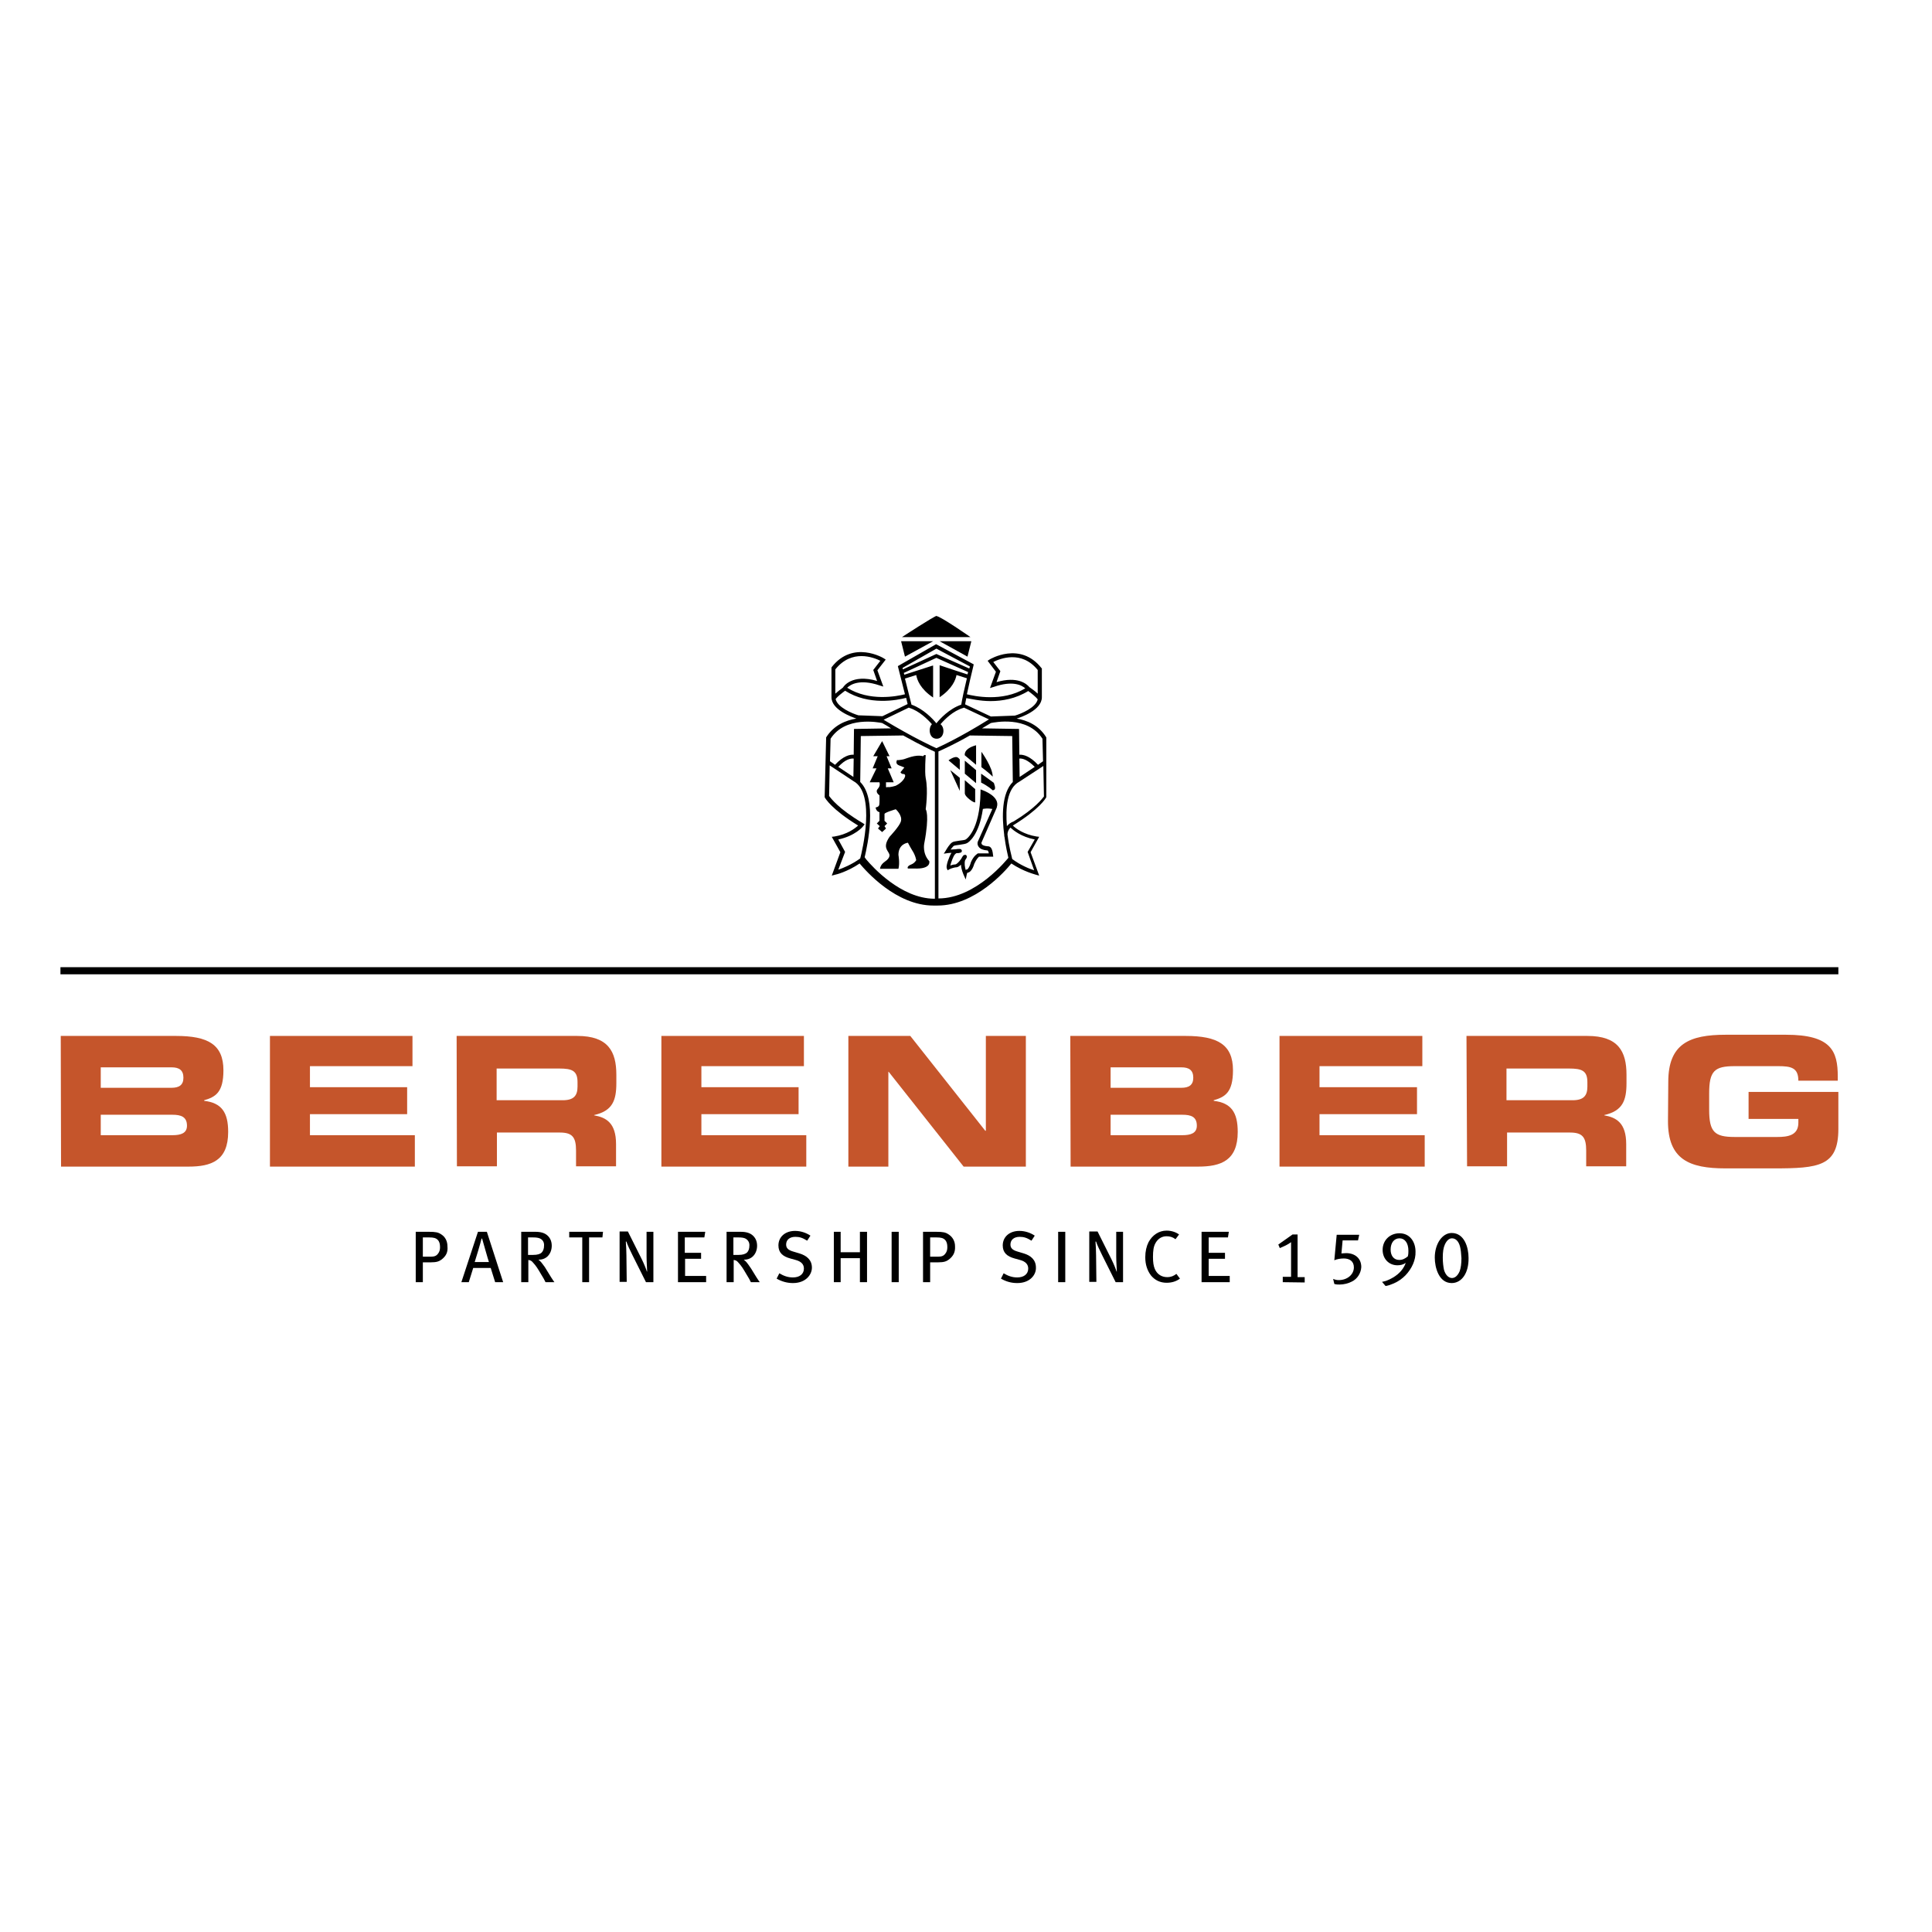 <?xml version="1.0" encoding="utf-8"?>
<!-- Generator: Adobe Illustrator 19.2.1, SVG Export Plug-In . SVG Version: 6.00 Build 0)  -->
<svg version="1.1" id="layer" xmlns="http://www.w3.org/2000/svg" xmlns:xlink="http://www.w3.org/1999/xlink" x="0px" y="0px"
	 viewBox="0 0 652 652" style="enable-background:new 0 0 652 652;" xml:space="preserve">
<style type="text/css">
	.st0{fill:#C5552B;}
</style>
<g>
	<g>
		<rect x="20.4" y="326.4" width="600" height="2.4"/>
		<path class="st0" d="M34,383.1c24.2,0,24.2,0,24.2,0c2.9,0,4.9-0.7,4.9-3.2c0-3-2-3.7-4.9-3.7c-24.2,0-24.2,0-24.2,0
			C34,383.1,34,383.1,34,383.1L34,383.1z M34,367.1c23.9,0,23.9,0,23.9,0c2.5,0,4-0.9,4-3.4c0-2.6-1.5-3.5-4-3.5
			c-23.9,0-23.9,0-23.9,0C34,367.1,34,367.1,34,367.1L34,367.1z M20.5,349.6c38.9,0,38.9,0,38.9,0c10.8,0,16,2.9,16,11.6
			c0,7.5-2.7,9-6.5,10.1c0,0.2,0,0.2,0,0.2c5.9,0.7,8.1,3.9,8.1,10.5c0,9.7-5.7,11.7-13.4,11.7c-43,0-43,0-43,0
			C20.5,349.6,20.5,349.6,20.5,349.6L20.5,349.6z"/>
		<polygon class="st0" points="91.1,349.6 139.2,349.6 139.2,359.8 104.6,359.8 104.6,366.9 137.4,366.9 137.4,376 104.6,376 
			104.6,383.1 140,383.1 140,393.7 91.1,393.7 		"/>
		<path class="st0" d="M167.6,371.3c22.3,0,22.3,0,22.3,0c3.7,0,5-1.5,5-4.6c0-1.5,0-1.5,0-1.5c0-3.9-1.9-4.6-6.2-4.6
			c-21.1,0-21.1,0-21.1,0C167.6,371.3,167.6,371.3,167.6,371.3L167.6,371.3z M154.1,349.6c40.7,0,40.7,0,40.7,0
			c10.4,0,13.2,5.2,13.2,13.1c0,2.8,0,2.8,0,2.8c0,5.9-1.3,9.4-7.5,10.8c0,0.1,0,0.1,0,0.1c4,0.7,7.4,2.5,7.4,9.7c0,7.5,0,7.5,0,7.5
			c-13.5,0-13.5,0-13.5,0c0-5.3,0-5.3,0-5.3c0-4.6-1.3-6.1-5.5-6.1c-21.2,0-21.2,0-21.2,0c0,11.4,0,11.4,0,11.4
			c-13.5,0-13.5,0-13.5,0C154.1,349.6,154.1,349.6,154.1,349.6L154.1,349.6z"/>
		<polygon class="st0" points="223.2,349.6 271.3,349.6 271.3,359.8 236.7,359.8 236.7,366.9 269.5,366.9 269.5,376 236.7,376 
			236.7,383.1 272.1,383.1 272.1,393.7 223.2,393.7 		"/>
		<polygon class="st0" points="286.3,349.6 307.2,349.6 332.5,381.6 332.7,381.6 332.7,349.6 346.2,349.6 346.2,393.7 325.2,393.7 
			299.9,361.7 299.8,361.7 299.8,393.7 286.3,393.7 		"/>
		<path class="st0" d="M374.8,383.1c24.2,0,24.2,0,24.2,0c2.9,0,4.9-0.7,4.9-3.2c0-3-1.9-3.7-4.9-3.7c-24.2,0-24.2,0-24.2,0
			C374.8,383.1,374.8,383.1,374.8,383.1L374.8,383.1z M374.8,367.1c23.9,0,23.9,0,23.9,0c2.5,0,4-0.9,4-3.4c0-2.6-1.5-3.5-4-3.5
			c-23.9,0-23.9,0-23.9,0C374.8,367.1,374.8,367.1,374.8,367.1L374.8,367.1z M361.2,349.6c38.9,0,38.9,0,38.9,0
			c10.8,0,16,2.9,16,11.6c0,7.5-2.7,9-6.5,10.1c0,0.2,0,0.2,0,0.2c5.9,0.7,8.1,3.9,8.1,10.5c0,9.7-5.7,11.7-13.4,11.7
			c-43,0-43,0-43,0C361.2,349.6,361.2,349.6,361.2,349.6L361.2,349.6z"/>
		<polygon class="st0" points="431.8,349.6 480,349.6 480,359.8 445.3,359.8 445.3,366.9 478.2,366.9 478.2,376 445.3,376 
			445.3,383.1 480.8,383.1 480.8,393.7 431.8,393.7 		"/>
		<path class="st0" d="M508.4,371.3c22.3,0,22.3,0,22.3,0c3.7,0,5-1.5,5-4.6c0-1.5,0-1.5,0-1.5c0-3.9-1.9-4.6-6.2-4.6
			c-21.1,0-21.1,0-21.1,0C508.4,371.3,508.4,371.3,508.4,371.3L508.4,371.3z M494.9,349.6c40.8,0,40.8,0,40.8,0
			c10.4,0,13.2,5.2,13.2,13.1c0,2.8,0,2.8,0,2.8c0,5.9-1.3,9.4-7.5,10.8c0,0.1,0,0.1,0,0.1c4,0.7,7.4,2.5,7.4,9.7c0,7.5,0,7.5,0,7.5
			c-13.5,0-13.5,0-13.5,0c0-5.3,0-5.3,0-5.3c0-4.6-1.3-6.1-5.5-6.1c-21.2,0-21.2,0-21.2,0c0,11.4,0,11.4,0,11.4
			c-13.5,0-13.5,0-13.5,0C494.9,349.6,494.9,349.6,494.9,349.6L494.9,349.6z"/>
		<path class="st0" d="M563,365.1c0-12.9,7.2-15.9,19.4-15.9c20.3,0,20.3,0,20.3,0c15.3,0,17.5,5.5,17.5,14.1c0,1.4,0,1.4,0,1.4
			c-13.3,0-13.3,0-13.3,0c0-4.4-2.5-4.9-6.8-4.9c-14.7,0-14.7,0-14.7,0c-6.8,0-8.6,1.6-8.6,9.2c0,5.5,0,5.5,0,5.5
			c0,7.5,1.8,9.2,8.6,9.2c14.4,0,14.4,0,14.4,0c3.5,0,7.1-0.5,7.1-4.8c0-1.3,0-1.3,0-1.3c-16.8,0-16.8,0-16.8,0c0-9.1,0-9.1,0-9.1
			c30.3,0,30.3,0,30.3,0c0,12.5,0,12.5,0,12.5c0,12.6-6.6,13.3-21.8,13.3c-16.3,0-16.3,0-16.3,0c-12.2,0-19.4-3-19.4-15.9
			C563,365.1,563,365.1,563,365.1L563,365.1z"/>
		<polygon points="329.4,259.9 325.6,256.7 325.6,261.1 329.4,264.3 		"/>
		<path d="M335,262.1c0.1-3-3.8-8.4-3.8-8.4c0,5.2,0,5.2,0,5.2S333.8,260.8,335,262.1L335,262.1z"/>
		<path d="M329.4,258.1c0,0,0-4.6,0-6.6c-4.4,1.2-3.8,3.4-3.8,3.4C329.4,258.1,329.4,258.1,329.4,258.1L329.4,258.1z"/>
		<path d="M323.9,256.3c0,0-0.3-0.4-0.6-0.6c-1-0.8-3.2,0.9-3.2,0.9c3.8,3.2,3.8,3.2,3.8,3.2C323.9,256.3,323.9,256.3,323.9,256.3
			L323.9,256.3z"/>
		<path d="M335.4,264.2c-2.8-2.1-4.3-3.1-4.3-3.1c0,3,0,3,0,3s2.3,1.1,3.9,2.6C336,266.6,336,265.9,335.4,264.2L335.4,264.2z"/>
		<path d="M325.6,267.7c0,1.3,3.5,3.6,3.5,3c0-0.6,0-4.4,0-4.4c-3.5-3-3.5-3-3.5-3S325.6,266.3,325.6,267.7L325.6,267.7z"/>
		<polygon points="323.9,262.5 320.7,259.9 323.9,266.9 		"/>
		<path d="M330,284C329.9,284.1,329.9,284.1,330,284c-0.1,0.2-0.3,1,0.3,1.8c0.5,0.7,1.5,1.1,2.9,1.2c0.1,0,0.1,0,0.1,0
			c0.1,0.1,0.3,0.3,0.4,1c-3.6,0-3.6,0-3.6,0c-0.1,0-0.1,0-0.1,0c-0.1,0.1-1.4,0.7-2.4,3.1c0,0.1,0,0.1,0,0.1
			c-0.3,1.1-0.9,2.1-1.2,2.2c-0.2,0-0.4,0.1-0.5,0.2c-0.3-1-0.5-2.3-0.2-3.3c0.7-1,0.7-1.2,0.5-1.5c-0.2-0.3-0.2-0.3-0.2-0.3
			c-0.4,0-0.4,0-0.4,0c-0.3,0-0.5,0.2-0.6,0.3c-0.2,0.3-0.4,0.6-0.6,1c-0.9,1.3-1.6,1.8-1.9,1.9c-0.3,0-1.1,0.1-1.8,0.4
			c0.3-1.2,1-3.1,1.5-3.7c0.3-0.3,0.4-0.4,0.6-0.5c0.4,0,0.4,0,0.4,0c0.3,0,0.5,0,0.7-0.1c0,0,0,0,0,0c0.5-0.1,0.7-0.2,0.7-0.7
			c0-0.2-0.2-0.6-0.7-0.6c0,0-0.1,0-0.2,0c-0.5,0-0.8,0-1.1,0.1l0,0c-0.6,0-1.3,0.1-1.8,0.1c0.4-0.5,0.8-1,1-1.2
			c0.2-0.2,1.3-0.3,2-0.4c1.3-0.2,2.1-0.3,2.6-0.6c0.4-0.2,4-2.5,5.3-11.5c0.6-0.1,1.5-0.3,3.2,0C330,284,330,284,330,284L330,284z
			 M331.7,266.7c-0.8-0.3-0.8-0.3-0.8-0.3c0,0.9,0,0.9,0,0.9c-0.2,13.3-5,16-5,16c0,0,0,0,0,0c-0.3,0.2-1.3,0.3-2.1,0.4
			c-1.3,0.2-2.1,0.3-2.5,0.6c-0.8,0.5-1.9,2.3-2.1,2.7c-0.7,1.1-0.7,1.1-0.7,1.1c1.3-0.2,1.3-0.2,1.3-0.2c0.3,0,0.8-0.1,1.3-0.1
			c-0.8,1.3-1.9,4.3-1.6,5.2c0.3,0.7,0.3,0.7,0.3,0.7c0.7-0.4,0.7-0.4,0.7-0.4c0.6-0.3,1.8-0.6,2.1-0.6c0,0,0,0,0,0
			c0.1,0,0.1,0,0.1,0c0.5,0,1.1-0.4,1.6-0.9c0.1,1.7,0.8,3.1,0.8,3.2c0.8,1.8,0.8,1.8,0.8,1.8c0.4-1.9,0.4-1.9,0.4-1.9
			c0,0,0.1-0.4,0.3-0.4c1.3-0.2,2-2.3,2.2-3c0.7-1.6,1.4-2.2,1.6-2.4c4.8,0,4.8,0,4.8,0c-0.1-0.7-0.1-0.7-0.1-0.7
			c-0.2-2.3-1-2.8-1.7-2.8c-0.1,0-0.1,0-0.1,0c-1.2-0.1-1.7-0.4-1.9-0.6c-0.2-0.3-0.2-0.5-0.2-0.6c5.2-11.9,5.2-11.9,5.2-11.9
			c0-0.1,0-0.1,0-0.1C337.6,268.8,331.9,266.8,331.7,266.7L331.7,266.7z"/>
		<path d="M311.9,284.7c1.9-9.9,0.5-11.6,0.5-11.6s0.9-6.3,0-10.5c-0.4-2.2,0-7.7,0-7.7s-0.3-0.4-0.9,0.3c-2.7-0.7-5.7,0.9-6.8,1.1
			c-0.7,0.1-1.5,0.3-2,0.2c-0.1,0.3-0.6,1.3,0.7,1.8c1.5,0.6,1.8,0.7,1.8,0.7c-1.3,1.6-1.3,1.6-1.3,1.6s0.2,0.6,0.9,0.6
			c0.6,0,1,0.4,0.3,1.6c-1,1.6-2.9,2.4-2.9,2.4s-1.9,0.6-2.6,0.4c-0.4,0.2-0.6,0-0.6,0c0-1.6,0-1.6,0-1.6c2.6,0,2.6,0,2.6,0
			c-2-4.7-2-4.7-2-4.7c1.3,0,1.3,0,1.3,0c-1.7-4.1-1.7-4.1-1.7-4.1c1,0,1,0,1,0c-2.5-5.1-2.5-5.1-2.5-5.1c-3,5.1-3,5.1-3,5.1
			c1.5,0,1.5,0,1.5,0c-1.7,4.1-1.7,4.1-1.7,4.1c1.3,0,1.3,0,1.3,0c-2.3,4.7-2.3,4.7-2.3,4.7c3.3,0,3.3,0,3.3,0
			c0.5,1.6-0.9,2.3-0.9,2.8c-0.2,0.9,0.9,1.6,0.9,1.6s0.1,2.6-0.1,3.3c-0.2,0.7-1.2,0.8-1.2,0.8s0.1,1.3,1.3,1.6c0,0.9,0,2.9,0,2.9
			c-0.9,0.9-0.9,0.9-0.9,0.9c1,0.9,1,0.9,1,0.9c-0.6,0.8-0.6,0.8-0.6,0.8c1.4,1.2,1.4,1.2,1.4,1.2c1.3-1.2,1.3-1.2,1.3-1.2
			c-0.5-0.8-0.5-0.8-0.5-0.8c0.9-0.9,0.9-0.9,0.9-0.9c-0.9-0.9-0.9-0.9-0.9-0.9s0-1.8,0-2.3c0-0.5,3.8-1.6,3.8-1.6s2.4,2.1,1.7,4.2
			c-0.5,1.6-3.8,5.1-3.8,5.1c-2.4,3.5-0.6,4.5-0.1,5.8c0.4,1-0.6,2-1.5,2.6c-1.6,1.1-1.6,2.4-1.6,2.4c2.8,0,2.8,0,2.8,0
			c3.4,0,3.4,0,3.4,0c0.5-1.9,0-4.7,0-4.7c0-3.8,3.2-4.1,3.2-4.1c0.6,1.1,0.9,1.7,1.4,2.5c1.2,1.8,1.4,3.4,1.4,3.4
			c-0.5,0.8-1.1,1.2-1.6,1.4c-1.8,0.7-1.2,1.4-1.2,1.4c0,0,2,0,2,0c6.1,0.3,5.2-2.5,5.2-2.5C311.2,288,311.9,284.7,311.9,284.7
			L311.9,284.7z"/>
		<polygon points="314.9,216.4 304.1,216.4 305.4,221.6 		"/>
		<path d="M316.2,207.8c-0.8,0-11.8,7.2-11.8,7.2c23.1,0,23.1,0,23.1,0c0,0-10.2-7.1-11.5-7.1C316.2,207.8,316.2,207.8,316.2,207.8z
			"/>
		<path d="M342.1,277.2c-1.1,0.4-1.8,1-2.3,1.6c-0.5-6.1,0-12.8,4.2-15c8.1-5.3,8.1-5.3,8.1-5.3c0.2,10.3,0.2,10.3,0.2,10.3
			C351.8,269.4,349.5,272.7,342.1,277.2L342.1,277.2z M349.2,283.3c-2.4,4.2-2.4,4.2-2.4,4.2c2.2,6.2,2.2,6.2,2.2,6.2
			c-1.6-0.5-4.6-1.7-7.4-3.8c-0.2-0.9-1.1-4.2-1.6-8.3c0-0.6,0.2-1.5,1-2.3C342,280.2,344.6,282.4,349.2,283.3L349.2,283.3z
			 M316.7,303.2c0-49.6,0-49.6,0-49.6c0,0,0,0,0,0c1.3-0.6,5-2.2,10.6-5.4c14.3,0.2,14.3,0.2,14.3,0.2c0.2,15.5,0.2,15.5,0.2,15.5
			c-3.8,3.8-3.7,11.7-2.9,17.9c0,0.3,0,0.5,0.1,0.7c0.4,3.1,1,5.7,1.3,7c0,0,0,0-0.1,0.1c0,0,0,0,0,0
			C340.1,289.7,329.5,303.2,316.7,303.2C316.7,303.2,316.7,303.2,316.7,303.2z M292.3,290c-0.5-0.7-0.5-0.7-0.5-0.7
			c1-4.2,4.3-19.7-1.5-25.4c0.2-15.5,0.2-15.5,0.2-15.5c14.3-0.2,14.3-0.2,14.3-0.2c6.1,3.4,9.8,5.1,10.7,5.5c0,49.6,0,49.6,0,49.6
			c-0.1,0-0.1,0-0.2,0C304,303.2,294.4,292.5,292.3,290L292.3,290z M285.2,287.5c-2.3-4.2-2.3-4.2-2.3-4.2c5.7-1.2,8.3-4.3,8.4-4.5
			c0.5-0.6,0.5-0.6,0.5-0.6c-0.6-0.4-0.6-0.4-0.6-0.4c-8.3-4.9-10.9-8.5-11.4-9.2c0.2-10.3,0.2-10.3,0.2-10.3c8,5.3,8,5.3,8,5.3
			c0,0,0,0,0,0c7.7,4.1,2.9,23.9,2.3,26.1c-2.9,2.1-5.9,3.3-7.4,3.8C285.2,287.5,285.2,287.5,285.2,287.5L285.2,287.5z M288,262.2
			c-5.1-3.4-5.1-3.4-5.1-3.4c2.4-2.6,4.2-2.9,5.2-2.8C288,262.2,288,262.2,288,262.2L288,262.2z M297.7,244c1.1,0.6,2.1,1.2,3,1.8
			c-12.5,0.2-12.5,0.2-12.5,0.2c-0.1,8.7-0.1,8.7-0.1,8.7c-1.3-0.1-3.5,0.4-6.3,3.4c-1.7-1.2-1.7-1.2-1.7-1.2
			c0.2-7.6,0.2-7.6,0.2-7.6C285.3,241.5,296.6,243.8,297.7,244L297.7,244z M282,235.9c0.6-0.8,2.1-2,3.2-2.8
			c8,5.1,17.6,3.2,20.6,2.4c0.5,2.1,0.5,2.1,0.5,2.1c-8.5,4.1-8.5,4.1-8.5,4.1c-8.1-0.3-8.1-0.3-8.1-0.3
			C287.6,240.8,282.6,238.7,282,235.9L282,235.9z M297.1,223c-2.4,3.1-2.4,3.1-2.4,3.1c1.3,3.7,1.3,3.7,1.3,3.7
			c-8.6-2.5-11.4,2-11.5,2.2c-0.1,0.1-0.1,0.1-0.1,0.1c-0.7,0.5-1.7,1.3-2.5,2c0-8.2,0-8.2,0-8.2C287.5,218.9,294.9,221.9,297.1,223
			L297.1,223z M316,218.9c11.3,6,11.3,6,11.3,6c0,0.2-0.1,0.4-0.2,0.7c-11.1-4.9-11.1-4.9-11.1-4.9c-11.3,5.2-11.3,5.2-11.3,5.2
			c-0.1-0.5-0.1-0.5-0.1-0.5C316,218.9,316,218.9,316,218.9L316,218.9z M334.3,236.6c3.9,0,8.5-0.8,12.7-3.4c1.1,0.8,2.6,2,3.2,2.8
			c-0.6,2.8-5.6,4.9-7.7,5.5c-8.1,0.3-8.1,0.3-8.1,0.3c-8.7-4.1-8.7-4.1-8.7-4.1c0.1-0.5,0.2-1.2,0.4-2.1
			C327.5,235.8,330.6,236.6,334.3,236.6L334.3,236.6z M336.3,230.2c1.3-3.7,1.3-3.7,1.3-3.7c-2.4-3.1-2.4-3.1-2.4-3.1
			c2.2-1.1,9.5-4.1,15,2.7c0,8,0,8,0,8c-0.9-0.9-2.1-1.7-2.8-2.2C346.5,230.8,343.4,228.1,336.3,230.2L336.3,230.2z M309.2,227.8
			c0.3,1.7,1.4,4.7,5.7,7.6c0-10.8,0-10.8,0-10.8c-0.4,0.1-0.4,0.1-0.4,0.1c0,0,0,0,0,0c-9.3,3-9.3,3-9.3,3
			c-0.2-0.6-0.2-0.6-0.2-0.6c11-5.1,11-5.1,11-5.1c10.7,4.8,10.7,4.8,10.7,4.8c-0.1,0.3-0.1,0.6-0.2,0.8c-3.7-1.2-3.7-1.2-3.7-1.2
			c0,0,0,0,0,0c-5.7-1.9-5.7-1.9-5.7-1.9c0,10.8,0,10.8,0,10.8c4.3-2.9,5.4-5.9,5.7-7.5c3.5,1.1,3.5,1.1,3.5,1.1
			c-0.8,3.3-1.7,7.4-1.9,8.9c-4.1,1.4-7.2,4.8-8.4,6.3c-1.2-1.5-4.4-4.9-8.4-6.3c-2.2-8.8-2.2-8.8-2.2-8.8
			C309.2,227.8,309.2,227.8,309.2,227.8L309.2,227.8z M316,252.5c-1.3-0.6-7.5-3.4-17.8-9.6c0,0,0,0,0,0c8.5-4.1,8.5-4.1,8.5-4.1
			c0.2,0.1,0.2,0.1,0.2,0.1c3.3,1,6.2,3.9,7.6,5.5c-1.3,1.3-1,4.9,1.6,4.9c2.6,0,2.9-3.7,1.3-4.9c1.4-1.6,4.2-4.5,7.7-5.5
			c0.2-0.1,0.2-0.1,0.2-0.1c8.5,4,8.5,4,8.5,4c0,0,0,0,0,0c-0.1,0-0.1,0-0.1,0C323.6,249.1,317.3,251.9,316,252.5L316,252.5z
			 M344.1,262.2C344,256,344,256,344,256c1-0.1,2.7,0.3,5.2,2.8C344.1,262.2,344.1,262.2,344.1,262.2L344.1,262.2z M351.8,249.3
			c0.2,7.6,0.2,7.6,0.2,7.6c-1.7,1.2-1.7,1.2-1.7,1.2c-2.7-2.9-4.9-3.5-6.3-3.4c-0.1-8.7-0.1-8.7-0.1-8.7
			c-12.5-0.2-12.5-0.2-12.5-0.2c1-0.6,2-1.2,3-1.8C335.5,243.8,346.7,241.4,351.8,249.3L351.8,249.3z M353.1,249.1
			c0-0.2,0-0.2,0-0.2c-0.1-0.2-0.1-0.2-0.1-0.2c-2.5-4-6.4-5.6-9.9-6.2c1.3-0.4,8.5-2.8,8.5-7.2c0-9.8,0-9.8,0-9.8
			c-0.1,0-0.1,0-0.1,0c0,0,0,0,0,0c-7.2-9.2-17.5-3-17.6-2.9c-0.6,0.4-0.6,0.4-0.6,0.4c2.8,3.7,2.8,3.7,2.8,3.7c-2,5.5-2,5.5-2,5.5
			c1.3-0.4,1.3-0.4,1.3-0.4c6.3-2.2,9.4-0.6,10.6,0.5c-7.8,4.7-17.3,2.6-19.7,2c0.6-2.9,1.5-6.7,2.2-9.6c0.1-0.5,0.1-0.5,0.1-0.5
			c-12.7-6.8-12.7-6.8-12.7-6.8c-12.9,7.4-12.9,7.4-12.9,7.4c2.4,9.5,2.4,9.5,2.4,9.5c-2.8,0.7-12,2.5-19.5-2.2
			c1-1,4.1-3.1,10.9-0.8c1.3,0.4,1.3,0.4,1.3,0.4c-2-5.5-2-5.5-2-5.5c2.8-3.6,2.8-3.6,2.8-3.6c-0.6-0.4-0.6-0.4-0.6-0.4
			c-0.1-0.1-10.4-6.3-17.6,2.9c-0.1,0.2-0.1,0.2-0.1,0.2c0,10,0,10,0,10c0,4.3,7,6.7,8.4,7.2c-3.6,0.6-7.5,2.2-10.1,6.2
			c-0.1,0.2-0.1,0.2-0.1,0.2c-0.5,20.1-0.5,20.1-0.5,20.1c0.1,0.2,0.1,0.2,0.1,0.2c0.1,0.2,2.2,3.9,11.2,9.4c-1.1,1-3.7,3-8,3.7
			c-0.9,0.1-0.9,0.1-0.9,0.1c2.9,5.2,2.9,5.2,2.9,5.2c-2.9,7.9-2.9,7.9-2.9,7.9c1.1-0.3,1.1-0.3,1.1-0.3c0.2,0,4.2-1,8.3-3.8
			c2.1,2.5,12.3,14.2,24.9,14.2c0.3,0,0.5,0,0.7,0c0.3,0,0.5,0,0.7,0c12.7,0,22.9-11.7,24.9-14.2c4.2,2.8,8.1,3.7,8.3,3.8
			c1.1,0.3,1.1,0.3,1.1,0.3c-2.9-7.9-2.9-7.9-2.9-7.9c2.9-5.2,2.9-5.2,2.9-5.2c-0.9-0.1-0.9-0.1-0.9-0.1c-4.3-0.7-7-2.7-8-3.7
			c9-5.5,11.1-9.2,11.2-9.4c0.1-0.2,0.1-0.2,0.1-0.2C353.1,249.1,353.1,249.1,353.1,249.1L353.1,249.1z"/>
		<polygon points="326.5,221.6 327.8,216.4 317.1,216.4 		"/>
		<path d="M149.1,425c-0.9,0.7-1.8,1-3.6,1c-2.8,0-2.8,0-2.8,0c0,6.7,0,6.7,0,6.7c-2.4,0-2.4,0-2.4,0c0-17,0-17,0-17
			c4.5,0,4.5,0,4.5,0c2.2,0,3.1,0.2,4,0.8c1.5,0.9,2.2,2.4,2.2,4.1C151.2,422.5,150.6,423.8,149.1,425z M147.7,418.4
			c-0.6-0.6-1.4-0.8-2.8-0.8c-2.2,0-2.2,0-2.2,0c0,6.5,0,6.5,0,6.5c2.7,0,2.7,0,2.7,0c1.2,0,1.9-0.3,2.4-1c0.5-0.6,0.7-1.3,0.7-2.2
			C148.5,419.8,148.3,419,147.7,418.4z"/>
		<path d="M167.1,432.7c-1.5-4.8-1.5-4.8-1.5-4.8c-5.9,0-5.9,0-5.9,0c-1.5,4.8-1.5,4.8-1.5,4.8c-2.5,0-2.5,0-2.5,0
			c5.6-17,5.6-17,5.6-17c3,0,3,0,3,0c5.5,17,5.5,17,5.5,17C167.1,432.7,167.1,432.7,167.1,432.7z M162.7,418c-0.2,0-0.2,0-0.2,0
			c-0.2,1-2,7.1-2.3,7.9c4.8,0,4.8,0,4.8,0C164.7,425.1,163,419,162.7,418z"/>
		<path d="M184.1,432.7c-0.5-1-0.7-1.4-1.4-2.5c-1.3-2.2-1.7-2.9-2.9-4.2c-0.4-0.5-0.8-0.7-1.5-0.8c0,7.5,0,7.5,0,7.5
			c-2.4,0-2.4,0-2.4,0c0-17,0-17,0-17c4.8,0,4.8,0,4.8,0c2,0,3.2,0.5,4,1.2c0.8,0.7,1.5,1.8,1.5,3.5c0,2.6-1.7,4.8-4.5,4.7
			c0.8,0.6,1.2,1.2,1.5,1.6c0.4,0.5,0.9,1.2,1.4,2.1c0.7,1.2,2.1,3.4,2.5,3.9C184.1,432.7,184.1,432.7,184.1,432.7z M182.1,417.9
			c-0.5-0.2-1.2-0.3-2.1-0.3c-1.8,0-1.8,0-1.8,0c0,5.9,0,5.9,0,5.9c1.7,0,1.7,0,1.7,0c1.5,0,2.4-0.3,2.9-0.8
			c0.5-0.5,0.8-1.3,0.8-2.3C183.7,419.2,183.1,418.3,182.1,417.9z"/>
		<polygon points="203.3,417.6 198.8,417.6 198.8,432.7 196.5,432.7 196.5,417.6 192.1,417.6 192.1,415.7 203.5,415.7 		"/>
		<path d="M218,432.7c-4.5-9-4.5-9-4.5-9c-0.9-1.8-1.8-3.7-2.1-4.7c-0.2,0-0.2,0-0.2,0c0.1,1.5,0.2,3.2,0.2,4.7
			c0.1,8.9,0.1,8.9,0.1,8.9c-2.4,0-2.4,0-2.4,0c0-17,0-17,0-17c2.8,0,2.8,0,2.8,0c4.7,9.4,4.7,9.4,4.7,9.4c0.7,1.4,1.6,3.6,1.7,4.1
			c0.1,0,0.1,0,0.1,0c0-0.5-0.2-3.2-0.2-5.1c0-8.3,0-8.3,0-8.3c2.3,0,2.3,0,2.3,0c0,17,0,17,0,17C218,432.7,218,432.7,218,432.7z"/>
		<polygon points="228.8,432.7 228.8,415.7 238,415.7 237.7,417.6 231.1,417.6 231.1,422.8 236.6,422.8 236.6,424.8 231.2,424.8 
			231.2,430.6 238.3,430.6 238.3,432.7 		"/>
		<path d="M253.4,432.7c-0.5-1-0.7-1.4-1.4-2.5c-1.3-2.2-1.7-2.9-2.9-4.2c-0.4-0.5-0.8-0.7-1.5-0.8c0,7.5,0,7.5,0,7.5
			c-2.4,0-2.4,0-2.4,0c0-17,0-17,0-17c4.8,0,4.8,0,4.8,0c2,0,3.2,0.5,4,1.2c0.8,0.7,1.5,1.8,1.5,3.5c0,2.6-1.7,4.8-4.5,4.7
			c0.8,0.6,1.2,1.2,1.5,1.6c0.3,0.5,0.9,1.2,1.4,2.1c0.7,1.2,2.1,3.4,2.5,3.9C253.4,432.7,253.4,432.7,253.4,432.7z M251.4,417.9
			c-0.5-0.2-1.2-0.3-2.1-0.3c-1.8,0-1.8,0-1.8,0c0,5.9,0,5.9,0,5.9c1.7,0,1.7,0,1.7,0c1.5,0,2.3-0.3,2.9-0.8
			c0.5-0.5,0.8-1.3,0.8-2.3C253,419.2,252.3,418.3,251.4,417.9z"/>
		<path d="M267.6,433c-1.9,0-3.8-0.5-5.5-1.5c0.9-1.8,0.9-1.8,0.9-1.8c1.5,0.9,2.9,1.4,4.6,1.4c2.2,0,3.7-1.1,3.7-3
			c0-1.4-0.9-2.4-2.8-2.9c-1.8-0.5-1.8-0.5-1.8-0.5c-2.6-0.7-4-2-4-4.4c0-2.9,2.3-4.9,5.6-4.9c1.9,0,3.7,0.6,5.2,1.6
			c-1.1,1.7-1.1,1.7-1.1,1.7c-1.6-1-2.6-1.3-4-1.3c-1.9,0-3.1,1-3.1,2.6c0,1.2,0.7,1.9,2.5,2.4c2,0.6,2,0.6,2,0.6
			c2.3,0.7,4.2,2.1,4.2,4.8C274,430.1,272,433,267.6,433z"/>
		<polygon points="290.2,432.7 290.2,424.6 283.7,424.6 283.7,432.7 281.4,432.7 281.4,415.7 283.7,415.7 283.7,422.6 290.2,422.6 
			290.2,415.7 292.6,415.7 292.6,432.7 		"/>
		<rect x="300.9" y="415.7" width="2.4" height="17"/>
		<path d="M320.3,425c-0.9,0.7-1.8,1-3.6,1c-2.8,0-2.8,0-2.8,0c0,6.7,0,6.7,0,6.7c-2.4,0-2.4,0-2.4,0c0-17,0-17,0-17
			c4.5,0,4.5,0,4.5,0c2.2,0,3.1,0.2,4,0.8c1.5,0.9,2.3,2.4,2.3,4.1C322.4,422.5,321.8,423.8,320.3,425z M318.9,418.4
			c-0.6-0.6-1.4-0.8-2.8-0.8c-2.2,0-2.2,0-2.2,0c0,6.5,0,6.5,0,6.5c2.7,0,2.7,0,2.7,0c1.2,0,1.9-0.3,2.4-1c0.5-0.6,0.7-1.3,0.7-2.2
			C319.7,419.8,319.5,419,318.9,418.4z"/>
		<path d="M343.3,433c-2,0-3.8-0.5-5.5-1.5c0.9-1.8,0.9-1.8,0.9-1.8c1.5,0.9,2.9,1.4,4.6,1.4c2.2,0,3.7-1.1,3.7-3
			c0-1.4-0.9-2.4-2.8-2.9c-1.8-0.5-1.8-0.5-1.8-0.5c-2.6-0.7-4-2-4-4.4c0-2.9,2.3-4.9,5.6-4.9c1.9,0,3.7,0.6,5.2,1.6
			c-1.1,1.7-1.1,1.7-1.1,1.7c-1.6-1-2.6-1.3-4-1.3c-1.9,0-3.1,1-3.1,2.6c0,1.2,0.7,1.9,2.5,2.4c2,0.6,2,0.6,2,0.6
			c2.3,0.7,4.1,2.1,4.1,4.8C349.7,430.1,347.7,433,343.3,433z"/>
		<rect x="357.1" y="415.7" width="2.4" height="17"/>
		<path d="M376.5,432.7c-4.5-9-4.5-9-4.5-9c-0.9-1.8-1.8-3.7-2.1-4.7c-0.2,0-0.2,0-0.2,0c0.1,1.5,0.2,3.2,0.2,4.7
			c0.1,8.9,0.1,8.9,0.1,8.9c-2.4,0-2.4,0-2.4,0c0-17,0-17,0-17c2.8,0,2.8,0,2.8,0c4.7,9.4,4.7,9.4,4.7,9.4c0.7,1.4,1.6,3.6,1.7,4.1
			c0.1,0,0.1,0,0.1,0c0-0.5-0.2-3.2-0.2-5.1c0-8.3,0-8.3,0-8.3c2.3,0,2.3,0,2.3,0c0,17,0,17,0,17
			C376.5,432.7,376.5,432.7,376.5,432.7z"/>
		<path d="M393.7,432.9c-2.2,0-4-0.9-5.3-2.5c-1.2-1.6-1.9-3.6-1.9-6.1c0-2,0.4-3.7,1.1-5.1c1.3-2.4,3.5-3.9,6.1-3.9
			c1.6,0,3.1,0.5,4.2,1.3c-1.2,1.6-1.2,1.6-1.2,1.6c-0.9-0.7-1.9-1-3-1c-1.7,0-3,0.9-3.8,2.4c-0.6,1.1-0.8,2.5-0.8,4.6
			c0,1.9,0.2,3,0.6,4c0.8,1.9,2.4,2.8,4.2,2.8c1.3,0,2.2-0.4,3.1-1.1c1.2,1.6,1.2,1.6,1.2,1.6C397,432.4,395.5,432.9,393.7,432.9z"
			/>
		<polygon points="405.5,432.7 405.5,415.7 414.7,415.7 414.4,417.6 407.9,417.6 407.9,422.8 413.4,422.8 413.4,424.8 407.9,424.8 
			407.9,430.6 415,430.6 415,432.7 		"/>
		<path d="M432.9,432.7c0-1.8,0-1.8,0-1.8c2.8,0,2.8,0,2.8,0c0-11.7,0-11.7,0-11.7s-0.8,0.6-1.8,1.1c-0.8,0.4-2,0.9-2,0.9
			c-0.5-1.2-0.5-1.2-0.5-1.2c4.8-3.4,4.8-3.4,4.8-3.4c1.7,0,1.7,0,1.7,0c0,14.4,0,14.4,0,14.4c2.4,0,2.4,0,2.4,0c0,1.8,0,1.8,0,1.8
			C432.9,432.7,432.9,432.7,432.9,432.7z"/>
		<path d="M456.2,432.5c-1.1,0.6-2.7,1-4.1,1c-0.8,0-1.1,0-1.8-0.2c-0.4-1.7-0.4-1.7-0.4-1.7c0.8,0.3,1.2,0.4,1.9,0.4
			c2.9,0,5.1-1.9,5.1-4.3c0-2.1-1.5-3-3.4-3c-1.1,0-2.3,0.2-3.2,0.6c0.8-8.6,0.8-8.6,0.8-8.6c7.6,0,7.6,0,7.6,0
			c-0.4,1.9-0.4,1.9-0.4,1.9c-5.2,0-5.2,0-5.2,0c-0.4,4.4-0.4,4.4-0.4,4.4c0.4,0,1-0.1,1.6-0.1c2.9,0,5.1,1.7,5.1,4.7
			C459.3,429.6,458.1,431.6,456.2,432.5z"/>
		<path d="M474.3,430.4c-1.1,1.1-2.3,2-3.9,2.7c-1.2,0.5-1.7,0.7-2.8,0.9c-1.2-1.4-1.2-1.4-1.2-1.4c0.9-0.2,1.4-0.3,2.2-0.7
			c2.1-0.9,4.1-2.4,5.2-4.4c0.2-0.3,0.4-0.8,0.6-1.3c-0.9,0.6-1.8,0.8-2.8,0.8c-2.9,0-5-2.2-5-5.2c0-3.2,2.4-5.6,5.7-5.6
			c3.5,0,5.4,2.9,5.4,6.2C477.8,425.2,476.5,428.1,474.3,430.4z M472.3,417.9c-1.8,0-3,1.5-3,3.8c0,2.1,1.1,3.5,2.9,3.5
			c1.1,0,1.9-0.4,2.9-1.2c0.2-0.8,0.2-1.2,0.2-1.9C475.3,419.5,474.1,417.9,472.3,417.9z"/>
		<path d="M489.9,433c-4.3,0-5.7-5.2-5.7-8.6c0-4.6,2.5-8.3,5.7-8.3c4.3,0,5.7,4.9,5.7,8.4C495.7,429.6,493.3,433,489.9,433z
			 M492.7,420.6c-0.5-1.8-1.5-2.7-2.7-2.7c-1,0-1.8,0.8-2.4,2.1c-0.5,1.1-0.7,2.5-0.7,4.4c0,1.7,0.2,3.1,0.4,4.1
			c0.5,1.8,1.6,2.8,2.7,2.8c1.1,0,2-0.9,2.6-2.3c0.4-1.1,0.6-2.6,0.6-4.4C493.1,422.9,493,421.8,492.7,420.6z"/>
	</g>
</g>
</svg>

